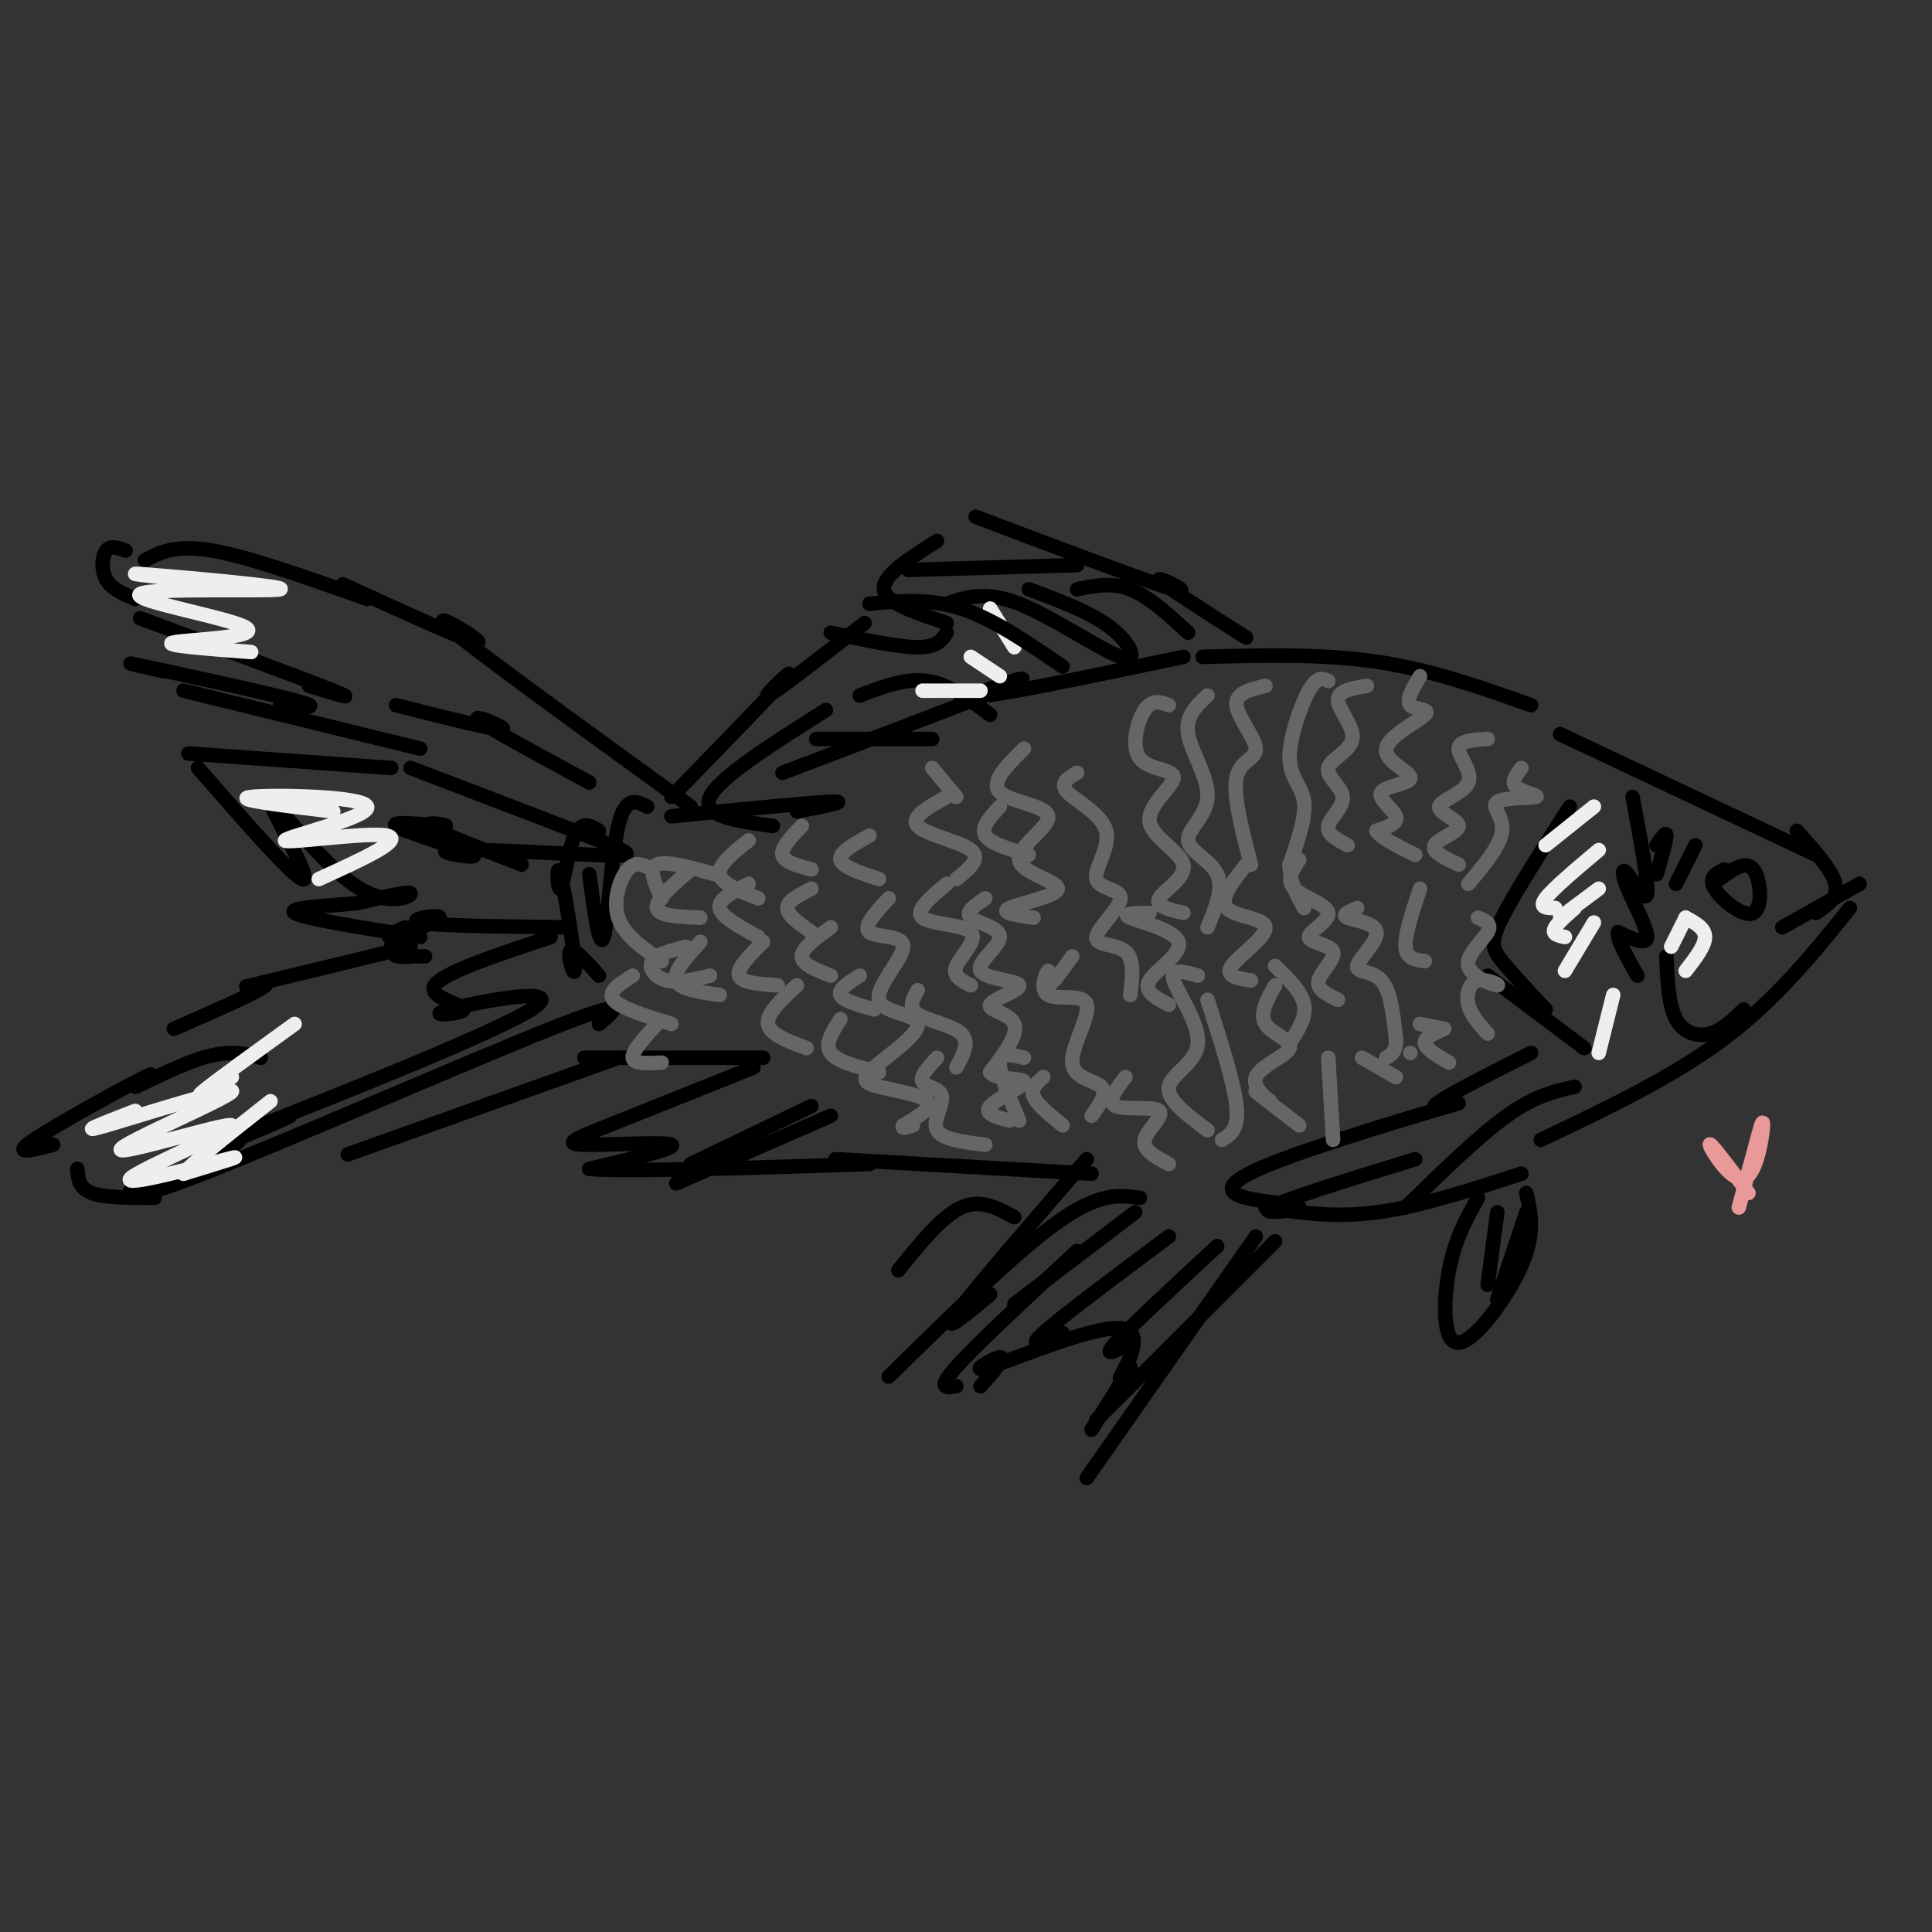 <svg viewBox='0 0 400 400' version='1.1' xmlns='http://www.w3.org/2000/svg' xmlns:xlink='http://www.w3.org/1999/xlink'><rect x="0" y="0" width="400" height="400" fill="#333333" stroke="none"/><g fill='none' stroke='#000000' stroke-width='3' stroke-linecap='round' stroke-linejoin='round'><path d='M258,132c-8.844,-5.622 -17.689,-11.244 -18,-12c-0.311,-0.756 7.911,3.356 3,2c-4.911,-1.356 -22.956,-8.178 -41,-15'/><path d='M223,117c0.000,0.000 -35.000,1.000 -35,1'/><path d='M194,112c-5.667,3.583 -11.333,7.167 -11,10c0.333,2.833 6.667,4.917 13,7'/><path d='M196,131c-1.000,1.500 -2.000,3.000 -6,3c-4.000,0.000 -11.000,-1.500 -18,-3'/><path d='M179,129c-9.422,7.333 -18.844,14.667 -20,15c-1.156,0.333 5.956,-6.333 4,-4c-1.956,2.333 -12.978,13.667 -24,25'/><path d='M171,147c-11.083,7.000 -22.167,14.000 -24,18c-1.833,4.000 5.583,5.000 13,6'/><path d='M165,168c5.667,-1.083 11.333,-2.167 7,-2c-4.333,0.167 -18.667,1.583 -33,3'/><path d='M143,167c-22.400,-16.222 -44.800,-32.444 -50,-37c-5.200,-4.556 6.800,2.556 6,3c-0.800,0.444 -14.400,-5.778 -28,-12'/><path d='M30,116c3.167,-1.667 6.333,-3.333 14,-2c7.667,1.333 19.833,5.667 32,10'/><path d='M26,114c-1.556,-0.578 -3.111,-1.156 -4,0c-0.889,1.156 -1.111,4.044 0,6c1.111,1.956 3.556,2.978 6,4'/><path d='M29,128c17.083,6.333 34.167,12.667 40,15c5.833,2.333 0.417,0.667 -5,-1'/><path d='M34,139c-5.200,-1.178 -10.400,-2.356 -4,-1c6.400,1.356 24.400,5.244 31,7c6.600,1.756 1.800,1.378 -3,1'/><path d='M38,143c0.000,0.000 49.000,12.000 49,12'/><path d='M81,159c0.000,0.000 -42.000,-3.000 -42,-3'/><path d='M41,159c10.493,12.035 20.986,24.070 22,23c1.014,-1.070 -7.450,-15.246 -7,-16c0.450,-0.754 9.813,11.912 17,17c7.187,5.088 12.196,2.596 12,2c-0.196,-0.596 -5.598,0.702 -11,2'/><path d='M74,187c-5.756,0.533 -14.644,0.867 -13,2c1.644,1.133 13.822,3.067 26,5'/><path d='M85,196c-14.689,3.578 -29.378,7.156 -33,8c-3.622,0.844 3.822,-1.044 3,0c-0.822,1.044 -9.911,5.022 -19,9'/><path d='M54,219c-3.236,-0.842 -6.472,-1.684 -12,0c-5.528,1.684 -13.348,5.895 -14,6c-0.652,0.105 5.863,-3.895 2,-2c-3.863,1.895 -18.104,9.684 -23,13c-4.896,3.316 -0.448,2.158 4,1'/><path d='M16,242c0.167,2.000 0.333,4.000 3,5c2.667,1.000 7.833,1.000 13,1'/><path d='M28,245c-1.867,2.467 -3.733,4.933 14,-2c17.733,-6.933 55.067,-23.267 72,-30c16.933,-6.733 13.467,-3.867 10,-1'/><path d='M72,239c0.000,0.000 56.000,-20.000 56,-20'/><path d='M121,219c0.000,0.000 37.000,0.000 37,0'/><path d='M156,221c-11.476,4.589 -22.952,9.179 -30,12c-7.048,2.821 -9.667,3.875 -5,4c4.667,0.125 16.619,-0.679 18,0c1.381,0.679 -7.810,2.839 -17,5'/><path d='M122,242c6.833,0.667 32.417,-0.167 58,-1'/><path d='M173,240c0.000,0.000 53.000,3.000 53,3'/><path d='M225,240c-11.833,13.667 -23.667,27.333 -27,32c-3.333,4.667 1.833,0.333 7,-4'/><path d='M223,259c-10.417,9.667 -20.833,19.333 -25,24c-4.167,4.667 -2.083,4.333 0,4'/><path d='M203,287c2.744,-3.096 5.488,-6.192 4,-6c-1.488,0.192 -7.208,3.673 -2,2c5.208,-1.673 21.344,-8.500 27,-8c5.656,0.500 0.830,8.327 0,10c-0.830,1.673 2.334,-2.808 2,-2c-0.334,0.808 -4.167,6.904 -8,13'/><path d='M227,294c0.000,0.000 37.000,-37.000 37,-37'/><path d='M262,250c7.083,1.083 14.167,2.167 23,1c8.833,-1.167 19.417,-4.583 30,-8'/><path d='M306,248c-2.381,4.256 -4.762,8.512 -6,15c-1.238,6.488 -1.333,15.208 2,15c3.333,-0.208 10.095,-9.345 13,-16c2.905,-6.655 1.952,-10.827 1,-15'/><path d='M383,188c-7.667,9.500 -15.333,19.000 -26,27c-10.667,8.000 -24.333,14.500 -38,21'/><path d='M162,160c22.511,-8.533 45.022,-17.067 49,-19c3.978,-1.933 -10.578,2.733 -8,3c2.578,0.267 22.289,-3.867 42,-8'/><path d='M249,136c12.333,-0.333 24.667,-0.667 36,1c11.333,1.667 21.667,5.333 32,9'/><path d='M323,152c0.000,0.000 53.000,25.000 53,25'/><path d='M372,172c3.667,4.083 7.333,8.167 8,11c0.667,2.833 -1.667,4.417 -4,6'/><path d='M385,183c0.000,0.000 -16.000,9.000 -16,9'/><path d='M357,180c-1.708,0.845 -3.417,1.690 -2,4c1.417,2.310 5.958,6.083 8,5c2.042,-1.083 1.583,-7.024 0,-9c-1.583,-1.976 -4.292,0.012 -7,2'/><path d='M325,167c-5.711,8.933 -11.422,17.867 -14,23c-2.578,5.133 -2.022,6.467 0,9c2.022,2.533 5.511,6.267 9,10'/><path d='M308,202c0.000,0.000 20.000,15.000 20,15'/><path d='M338,165c1.679,8.915 3.359,17.831 3,20c-0.359,2.169 -2.756,-2.408 -4,-4c-1.244,-1.592 -1.335,-0.198 0,3c1.335,3.198 4.096,8.199 4,10c-0.096,1.801 -3.048,0.400 -6,-1'/><path d='M335,193c-0.333,1.333 1.833,5.167 4,9'/><path d='M345,198c0.222,5.044 0.444,10.089 2,13c1.556,2.911 4.444,3.689 7,3c2.556,-0.689 4.778,-2.844 7,-5'/><path d='M317,218c-9.844,4.960 -19.688,9.919 -20,11c-0.312,1.081 8.908,-1.717 3,0c-5.908,1.717 -26.945,7.949 -37,12c-10.055,4.051 -9.128,5.921 -5,7c4.128,1.079 11.458,1.367 11,2c-0.458,0.633 -8.702,1.609 -6,0c2.702,-1.609 16.351,-5.805 30,-10'/><path d='M291,250c7.583,-7.417 15.167,-14.833 21,-19c5.833,-4.167 9.917,-5.083 14,-6'/><path d='M134,167c-2.267,-1.156 -4.533,-2.311 -6,4c-1.467,6.311 -2.133,20.089 -3,23c-0.867,2.911 -1.933,-5.044 -3,-13'/><path d='M124,172c-1.803,-1.077 -3.605,-2.154 -5,1c-1.395,3.154 -2.382,10.538 -3,11c-0.618,0.462 -0.867,-6.000 0,-3c0.867,3.000 2.849,15.462 3,19c0.151,3.538 -1.528,-1.846 -1,-3c0.528,-1.154 3.264,1.923 6,5'/><path d='M108,179c-8.831,-3.433 -17.661,-6.865 -19,-8c-1.339,-1.135 4.815,0.029 3,0c-1.815,-0.029 -11.597,-1.251 -10,0c1.597,1.251 14.574,4.976 16,6c1.426,1.024 -8.700,-0.653 -5,-1c3.700,-0.347 21.227,0.637 30,1c8.773,0.363 8.792,0.104 1,-3c-7.792,-3.104 -23.396,-9.052 -39,-15'/><path d='M122,162c-10.756,-5.822 -21.511,-11.644 -23,-13c-1.489,-1.356 6.289,1.756 5,2c-1.289,0.244 -11.644,-2.378 -22,-5'/><path d='M118,192c-13.892,-0.164 -27.785,-0.328 -31,-1c-3.215,-0.672 4.247,-1.851 4,-1c-0.247,0.851 -8.205,3.730 -10,4c-1.795,0.270 2.571,-2.071 3,-2c0.429,0.071 -3.081,2.555 -3,4c0.081,1.445 3.753,1.851 4,2c0.247,0.149 -2.929,0.043 -3,0c-0.071,-0.043 2.965,-0.021 6,0'/><path d='M114,194c-11.180,3.715 -22.361,7.430 -24,10c-1.639,2.570 6.262,3.996 6,5c-0.262,1.004 -8.687,1.584 -3,0c5.687,-1.584 25.485,-5.334 17,0c-8.485,5.334 -45.254,19.753 -56,24c-10.746,4.247 4.532,-1.676 6,-2c1.468,-0.324 -10.874,4.951 -14,6c-3.126,1.049 2.964,-2.129 4,-2c1.036,0.129 -2.982,3.564 -7,7'/><path d='M196,125c4.006,-1.375 8.012,-2.750 15,0c6.988,2.750 16.958,9.625 21,11c4.042,1.375 2.155,-2.750 -2,-6c-4.155,-3.250 -10.577,-5.625 -17,-8'/><path d='M246,131c-4.083,-3.750 -8.167,-7.500 -12,-9c-3.833,-1.500 -7.417,-0.750 -11,0'/><path d='M205,148c-4.250,-3.167 -8.500,-6.333 -13,-7c-4.500,-0.667 -9.250,1.167 -14,3'/><path d='M235,251c0.000,0.000 -25.000,19.000 -25,19'/><path d='M242,256c-11.167,8.333 -22.333,16.667 -26,20c-3.667,3.333 0.167,1.667 4,0'/><path d='M252,258c-9.000,8.333 -18.000,16.667 -21,20c-3.000,3.333 0.000,1.667 3,0'/><path d='M260,256c0.000,0.000 -35.000,50.000 -35,50'/><path d='M172,231c0.000,0.000 -32.000,14.000 -32,14'/><path d='M168,229c0.000,0.000 -25.000,12.000 -25,12'/></g>
<g fill='none' stroke='#666666' stroke-width='3' stroke-linecap='round' stroke-linejoin='round'><path d='M315,159c-1.137,1.464 -2.274,2.928 -1,4c1.274,1.072 4.960,1.751 4,2c-0.960,0.249 -6.566,0.067 -8,1c-1.434,0.933 1.305,2.981 1,6c-0.305,3.019 -3.652,7.010 -7,11'/><path d='M306,190c1.507,0.613 3.014,1.226 2,3c-1.014,1.774 -4.548,4.710 -4,7c0.548,2.290 5.178,3.933 6,4c0.822,0.067 -2.163,-1.444 -4,-1c-1.837,0.444 -2.525,2.841 -2,5c0.525,2.159 2.262,4.079 4,6'/><path d='M299,213c-2.083,0.917 -4.167,1.833 -4,3c0.167,1.167 2.583,2.583 5,4'/><path d='M299,213c0.000,0.000 -5.000,-1.000 -5,-1'/><path d='M292,218c0.000,0.000 0.000,0.000 0,0'/><path d='M308,153c-2.990,0.179 -5.979,0.357 -6,2c-0.021,1.643 2.928,4.750 2,7c-0.928,2.250 -5.733,3.644 -6,5c-0.267,1.356 4.005,2.673 4,4c-0.005,1.327 -4.287,2.665 -5,4c-0.713,1.335 2.144,2.668 5,4'/><path d='M294,184c-1.583,4.750 -3.167,9.500 -3,12c0.167,2.500 2.083,2.750 4,3'/><path d='M294,140c-1.484,2.477 -2.967,4.954 -2,6c0.967,1.046 4.386,0.661 3,2c-1.386,1.339 -7.576,4.403 -8,7c-0.424,2.597 4.917,4.727 5,6c0.083,1.273 -5.093,1.689 -6,3c-0.907,1.311 2.455,3.517 3,5c0.545,1.483 -1.728,2.241 -4,3'/><path d='M285,172c0.667,1.333 4.333,3.167 8,5'/><path d='M281,188c-1.681,0.713 -3.362,1.426 -2,2c1.362,0.574 5.767,1.010 6,3c0.233,1.990 -3.707,5.536 -4,7c-0.293,1.464 3.059,0.847 5,3c1.941,2.153 2.470,7.077 3,12'/><path d='M289,215c0.167,2.667 -0.917,3.333 -2,4'/><path d='M282,219c0.000,0.000 7.000,4.000 7,4'/><path d='M283,142c-3.060,0.506 -6.120,1.013 -6,3c0.120,1.987 3.419,5.455 3,8c-0.419,2.545 -4.556,4.167 -5,6c-0.444,1.833 2.803,3.878 3,6c0.197,2.122 -2.658,4.321 -3,6c-0.342,1.679 1.829,2.840 4,4'/><path d='M269,178c-1.385,2.108 -2.771,4.216 -1,6c1.771,1.784 6.698,3.243 7,5c0.302,1.757 -4.022,3.811 -4,5c0.022,1.189 4.391,1.512 5,3c0.609,1.488 -2.540,4.139 -3,6c-0.460,1.861 1.770,2.930 4,4'/><path d='M275,219c0.000,0.000 1.000,17.000 1,17'/><path d='M275,141c-1.131,-0.548 -2.262,-1.095 -4,2c-1.738,3.095 -4.083,9.833 -4,14c0.083,4.167 2.595,5.762 3,9c0.405,3.238 -1.298,8.119 -3,13'/><path d='M267,179c0.000,3.667 1.500,6.333 3,9'/><path d='M262,142c-3.125,0.744 -6.250,1.488 -6,4c0.250,2.512 3.875,6.792 4,9c0.125,2.208 -3.250,2.345 -4,6c-0.750,3.655 1.125,10.827 3,18'/><path d='M250,144c-2.316,2.144 -4.632,4.287 -4,8c0.632,3.713 4.211,8.995 4,13c-0.211,4.005 -4.211,6.732 -4,9c0.211,2.268 4.632,4.077 6,7c1.368,2.923 -0.316,6.962 -2,11'/><path d='M258,179c-2.827,3.571 -5.655,7.143 -4,9c1.655,1.857 7.792,2.000 8,4c0.208,2.000 -5.512,5.857 -7,8c-1.488,2.143 1.256,2.571 4,3'/><path d='M264,204c-1.659,2.949 -3.317,5.898 -2,8c1.317,2.102 5.610,3.356 5,5c-0.610,1.644 -6.122,3.678 -7,6c-0.878,2.322 2.879,4.933 3,5c0.121,0.067 -3.394,-2.409 -3,-2c0.394,0.409 4.697,3.705 9,7'/><path d='M264,200c2.750,2.667 5.500,5.333 6,8c0.500,2.667 -1.250,5.333 -3,8'/><path d='M250,207c2.750,8.583 5.500,17.167 6,22c0.500,4.833 -1.250,5.917 -3,7'/><path d='M248,202c-2.905,-0.833 -5.810,-1.667 -5,1c0.810,2.667 5.333,8.833 5,13c-0.333,4.167 -5.524,6.333 -6,9c-0.476,2.667 3.762,5.833 8,9'/><path d='M242,146c-1.728,-0.646 -3.457,-1.291 -5,1c-1.543,2.291 -2.902,7.520 -1,10c1.902,2.480 7.065,2.211 7,4c-0.065,1.789 -5.358,5.634 -5,9c0.358,3.366 6.366,6.252 7,9c0.634,2.748 -4.104,5.356 -5,7c-0.896,1.644 2.052,2.322 5,3'/><path d='M223,160c-1.867,1.072 -3.734,2.145 -2,4c1.734,1.855 7.068,4.494 8,8c0.932,3.506 -2.538,7.879 -2,10c0.538,2.121 5.082,1.991 5,4c-0.082,2.009 -4.791,6.156 -5,8c-0.209,1.844 4.083,1.384 6,3c1.917,1.616 1.458,5.308 1,9'/><path d='M238,189c-3.024,0.065 -6.048,0.131 -4,1c2.048,0.869 9.167,2.542 10,5c0.833,2.458 -4.619,5.702 -6,8c-1.381,2.298 1.310,3.649 4,5'/><path d='M233,223c-1.982,2.571 -3.964,5.143 -2,6c1.964,0.857 7.875,0.000 9,1c1.125,1.000 -2.536,3.857 -3,6c-0.464,2.143 2.268,3.571 5,5'/><path d='M222,198c-2.188,3.035 -4.377,6.070 -5,6c-0.623,-0.070 0.319,-3.245 0,-3c-0.319,0.245 -1.900,3.911 0,5c1.900,1.089 7.283,-0.399 8,2c0.717,2.399 -3.230,8.684 -3,12c0.230,3.316 4.637,3.662 6,5c1.363,1.338 -0.319,3.669 -2,6'/><path d='M216,223c-1.333,1.167 -2.667,2.333 -2,4c0.667,1.667 3.333,3.833 6,6'/><path d='M212,219c-2.417,-0.583 -4.833,-1.167 -5,1c-0.167,2.167 1.917,7.083 4,12'/><path d='M212,155c-3.516,3.470 -7.032,6.939 -5,9c2.032,2.061 9.614,2.712 10,5c0.386,2.288 -6.422,6.211 -6,9c0.422,2.789 8.075,4.443 8,6c-0.075,1.557 -7.879,3.016 -10,4c-2.121,0.984 1.439,1.492 5,2'/><path d='M204,186c-2.150,1.433 -4.301,2.866 -3,4c1.301,1.134 6.052,1.968 6,4c-0.052,2.032 -4.909,5.263 -4,7c0.909,1.737 7.584,1.981 8,3c0.416,1.019 -5.426,2.813 -6,4c-0.574,1.187 4.122,1.768 5,4c0.878,2.232 -2.061,6.116 -5,10'/><path d='M205,222c1.274,1.738 6.958,1.083 7,2c0.042,0.917 -5.560,3.405 -7,5c-1.440,1.595 1.280,2.298 4,3'/><path d='M194,219c-1.810,1.964 -3.619,3.929 -3,5c0.619,1.071 3.667,1.250 4,3c0.333,1.750 -2.048,5.071 -1,7c1.048,1.929 5.524,2.464 10,3'/><path d='M190,205c-1.022,1.822 -2.044,3.644 0,5c2.044,1.356 7.156,2.244 9,4c1.844,1.756 0.422,4.378 -1,7'/><path d='M196,183c-3.351,2.804 -6.702,5.607 -5,7c1.702,1.393 8.458,1.375 10,3c1.542,1.625 -2.131,4.893 -3,7c-0.869,2.107 1.065,3.054 3,4'/><path d='M196,165c-3.822,2.111 -7.644,4.222 -6,6c1.644,1.778 8.756,3.222 11,5c2.244,1.778 -0.378,3.889 -3,6'/><path d='M207,167c-2.000,2.167 -4.000,4.333 -3,6c1.000,1.667 5.000,2.833 9,4'/><path d='M193,159c0.000,0.000 5.000,6.000 5,6'/><path d='M180,173c-3.167,1.750 -6.333,3.500 -6,5c0.333,1.500 4.167,2.750 8,4'/><path d='M184,186c-2.719,2.930 -5.437,5.859 -4,7c1.437,1.141 7.030,0.493 7,3c-0.030,2.507 -5.684,8.168 -5,11c0.684,2.832 7.705,2.836 8,5c0.295,2.164 -6.138,6.487 -9,9c-2.862,2.513 -2.155,3.215 1,4c3.155,0.785 8.759,1.653 10,3c1.241,1.347 -1.879,3.174 -5,5'/><path d='M187,233c-0.500,0.833 0.750,0.417 2,0'/><path d='M174,211c-1.667,2.583 -3.333,5.167 -2,7c1.333,1.833 5.667,2.917 10,4'/><path d='M178,202c-2.250,1.417 -4.500,2.833 -4,4c0.500,1.167 3.750,2.083 7,3'/><path d='M172,192c-3.000,2.167 -6.000,4.333 -6,6c0.000,1.667 3.000,2.833 6,4'/><path d='M168,184c-2.500,1.250 -5.000,2.500 -5,4c0.000,1.500 2.500,3.250 5,5'/><path d='M166,171c-2.167,2.250 -4.333,4.500 -4,6c0.333,1.500 3.167,2.250 6,3'/><path d='M155,174c-3.167,2.500 -6.333,5.000 -6,7c0.333,2.000 4.167,3.500 8,5'/><path d='M155,183c-3.167,1.583 -6.333,3.167 -6,5c0.333,1.833 4.167,3.917 8,6'/><path d='M158,195c-2.750,2.750 -5.500,5.500 -5,7c0.500,1.500 4.250,1.750 8,2'/><path d='M165,204c-3.167,2.917 -6.333,5.833 -6,8c0.333,2.167 4.167,3.583 8,5'/><path d='M145,195c-2.833,3.083 -5.667,6.167 -5,8c0.667,1.833 4.833,2.417 9,3'/><path d='M142,196c-3.089,0.800 -6.178,1.600 -7,3c-0.822,1.400 0.622,3.400 3,4c2.378,0.600 5.689,-0.200 9,-1'/><path d='M143,180c-3.667,3.167 -7.333,6.333 -7,8c0.333,1.667 4.667,1.833 9,2'/><path d='M148,181c-5.083,-1.417 -10.167,-2.833 -12,-2c-1.833,0.833 -0.417,3.917 1,7'/><path d='M135,180c-1.689,-0.911 -3.378,-1.822 -5,0c-1.622,1.822 -3.178,6.378 -2,10c1.178,3.622 5.089,6.311 9,9'/><path d='M131,202c-2.667,1.667 -5.333,3.333 -4,5c1.333,1.667 6.667,3.333 12,5'/><path d='M136,212c-2.583,2.833 -5.167,5.667 -5,7c0.167,1.333 3.083,1.167 6,1'/></g>
<g fill='none' stroke='#eeeeee' stroke-width='3' stroke-linecap='round' stroke-linejoin='round'><path d='M331,176c-4.750,4.000 -9.500,8.000 -11,10c-1.500,2.000 0.250,2.000 2,2'/><path d='M331,184c-3.851,2.869 -7.702,5.738 -8,6c-0.298,0.262 2.958,-2.083 3,-2c0.042,0.083 -3.131,2.595 -4,4c-0.869,1.405 0.565,1.702 2,2'/><path d='M330,191c0.000,0.000 -6.000,10.000 -6,10'/><path d='M334,206c0.000,0.000 -3.000,12.000 -3,12'/><path d='M330,167c0.000,0.000 -10.000,8.000 -10,8'/><path d='M349,190c0.000,0.000 -3.000,6.000 -3,6'/><path d='M349,190c2.000,1.083 4.000,2.167 4,4c0.000,1.833 -2.000,4.417 -4,7'/><path d='M205,126c0.000,0.000 5.000,8.000 5,8'/><path d='M201,136c0.000,0.000 6.000,4.000 6,4'/><path d='M203,143c0.000,0.000 -12.000,0.000 -12,0'/><path d='M38,120c-7.114,-0.783 -14.227,-1.567 -7,-1c7.227,0.567 28.796,2.483 27,3c-1.796,0.517 -26.956,-0.367 -29,1c-2.044,1.367 19.026,4.983 22,7c2.974,2.017 -12.150,2.433 -15,3c-2.850,0.567 6.575,1.283 16,2'/><path d='M69,168c-10.608,-1.260 -21.215,-2.520 -17,-3c4.215,-0.480 23.254,-0.180 24,2c0.746,2.180 -16.799,6.241 -17,7c-0.201,0.759 16.943,-1.783 21,-1c4.057,0.783 -4.971,4.892 -14,9'/><path d='M28,230c-6.423,2.492 -12.847,4.984 -6,3c6.847,-1.984 26.964,-8.444 26,-7c-0.964,1.444 -23.010,10.793 -23,12c0.010,1.207 22.075,-5.728 23,-5c0.925,0.728 -19.289,9.119 -21,11c-1.711,1.881 15.083,-2.748 20,-4c4.917,-1.252 -2.041,0.874 -9,3'/><path d='M38,243c1.500,-2.000 9.750,-8.500 18,-15'/><path d='M48,223c-4.083,2.417 -8.167,4.833 -6,3c2.167,-1.833 10.583,-7.917 19,-14'/></g>
<g fill='none' stroke='#ea9999' stroke-width='3' stroke-linecap='round' stroke-linejoin='round'><path d='M362,247c-4.042,-5.381 -8.083,-10.762 -8,-10c0.083,0.762 4.292,7.667 7,7c2.708,-0.667 3.917,-8.905 4,-11c0.083,-2.095 -0.958,1.952 -2,6'/><path d='M363,239c-0.833,2.833 -1.917,6.917 -3,11'/></g>
<g fill='none' stroke='#000000' stroke-width='3' stroke-linecap='round' stroke-linejoin='round'><path d='M343,175c0.000,0.000 0.000,0.000 0,0'/><path d='M343,175c1.000,-1.500 2.000,-3.000 2,-2c0.000,1.000 -1.000,4.500 -2,8'/><path d='M351,175c0.000,0.000 -4.000,8.000 -4,8'/><path d='M220,138c-7.167,-4.917 -14.333,-9.833 -21,-12c-6.667,-2.167 -12.833,-1.583 -19,-1'/><path d='M193,153c0.000,0.000 -24.000,0.000 -24,0'/><path d='M236,248c-4.167,-0.583 -8.333,-1.167 -17,5c-8.667,6.167 -21.833,19.083 -35,32'/><path d='M310,251c0.000,0.000 -2.000,15.000 -2,15'/><path d='M316,251c0.000,0.000 -6.000,18.000 -6,18'/><path d='M210,252c-3.500,-1.917 -7.000,-3.833 -11,-2c-4.000,1.833 -8.500,7.417 -13,13'/></g>
</svg>